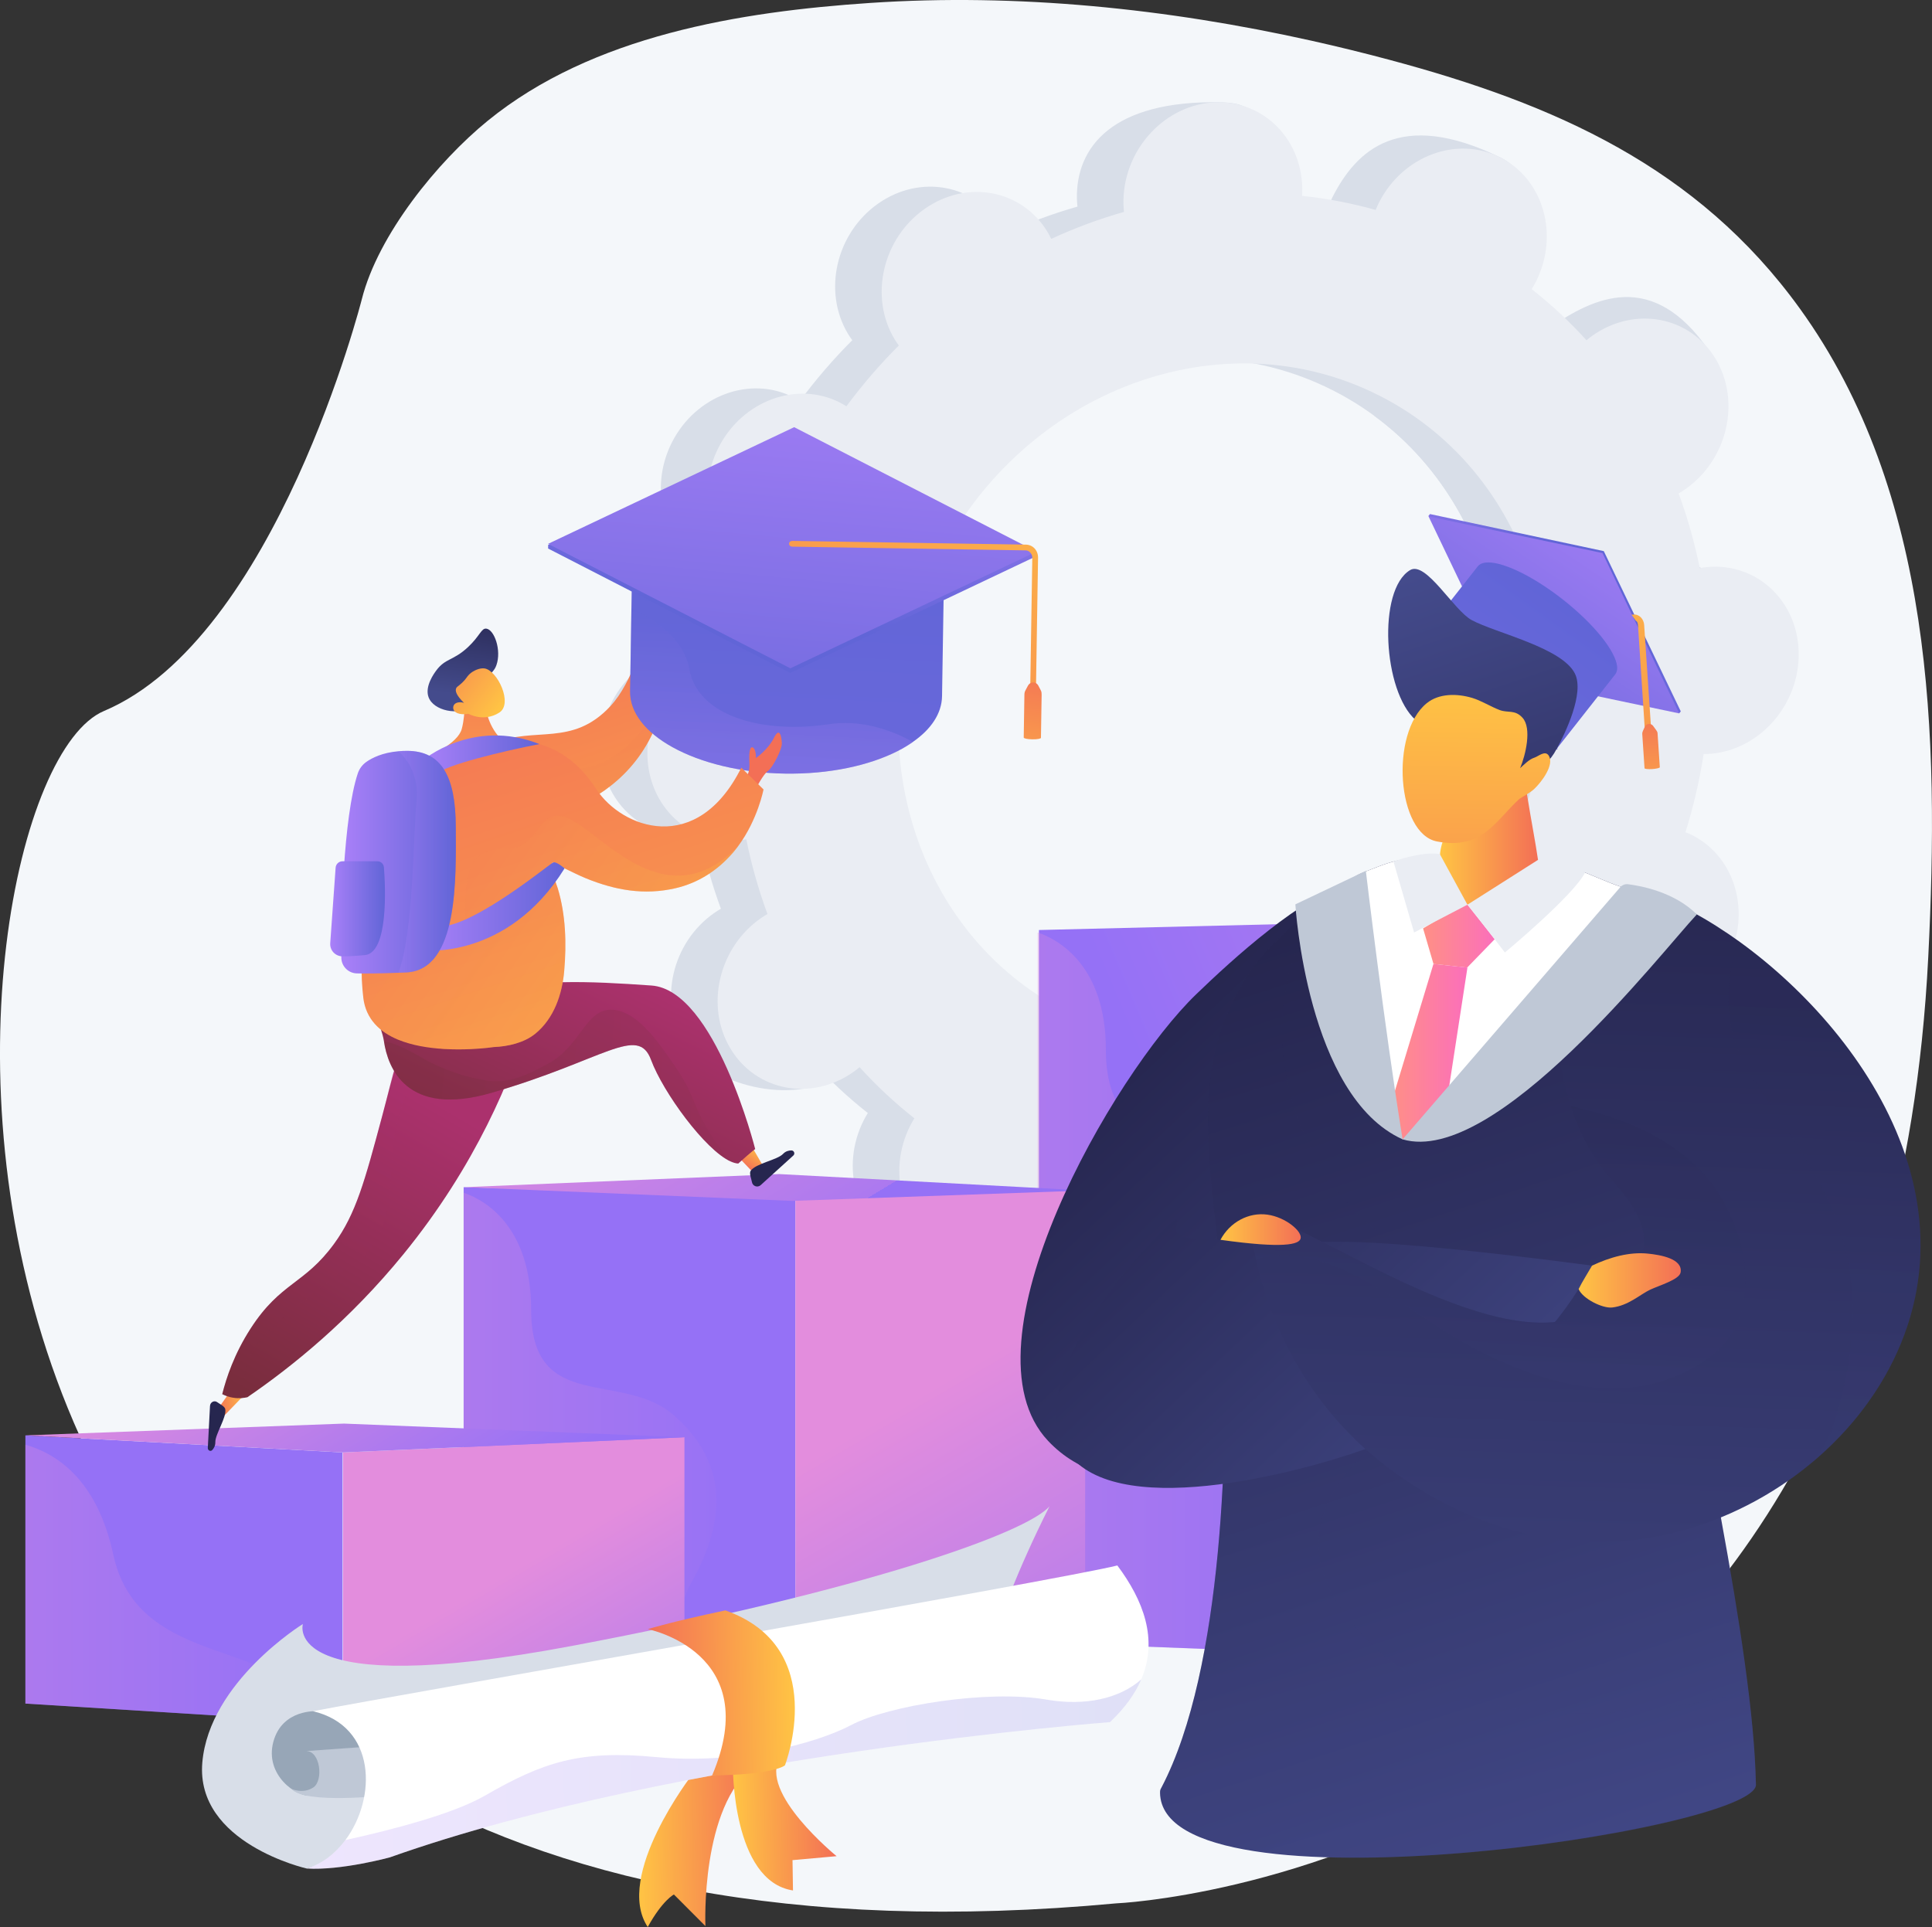 <?xml version="1.0" encoding="UTF-8"?><svg xmlns="http://www.w3.org/2000/svg" xmlns:xlink="http://www.w3.org/1999/xlink" viewBox="0 0 816.57 814.61"><rect x="0" y="0" width="816.57" height="814.61" fill="#333333" stroke="none"/><defs><style>.cls-1{fill:url(#linear-gradient);}.cls-2{fill:#eaedf3;}.cls-3{fill:#f4f7fa;}.cls-4{fill:#fff;}.cls-5{fill:#97a6b7;}.cls-6{fill:#bfc8d6;}.cls-7{fill:#d8dee8;}.cls-8{fill:url(#linear-gradient-7);}.cls-8,.cls-9,.cls-10,.cls-11,.cls-12,.cls-13,.cls-14,.cls-15,.cls-16,.cls-17,.cls-18,.cls-19,.cls-20{mix-blend-mode:multiply;}.cls-8,.cls-9,.cls-14,.cls-15,.cls-16,.cls-17,.cls-18,.cls-19{opacity:.3;}.cls-9{fill:url(#linear-gradient-3);}.cls-10{fill:url(#linear-gradient-27);}.cls-10,.cls-11,.cls-12,.cls-13,.cls-20{opacity:.2;}.cls-11{fill:url(#linear-gradient-26);}.cls-12{fill:url(#linear-gradient-23);}.cls-13{fill:url(#linear-gradient-14);}.cls-14{fill:url(#linear-gradient-11);}.cls-15{fill:url(#linear-gradient-57);}.cls-16{fill:url(#linear-gradient-62);}.cls-17{fill:url(#linear-gradient-50);}.cls-18{fill:url(#linear-gradient-42);}.cls-19{fill:url(#linear-gradient-45);}.cls-21{fill:url(#linear-gradient-8);}.cls-22{fill:url(#linear-gradient-9);}.cls-23{fill:url(#linear-gradient-4);}.cls-24{fill:url(#linear-gradient-2);}.cls-25{fill:url(#linear-gradient-6);}.cls-26{fill:url(#linear-gradient-5);}.cls-27{fill:url(#linear-gradient-59);}.cls-28{fill:url(#linear-gradient-58);}.cls-29{fill:url(#linear-gradient-55);}.cls-30{fill:url(#linear-gradient-56);}.cls-31{fill:url(#linear-gradient-53);}.cls-32{fill:url(#linear-gradient-54);}.cls-33{fill:url(#linear-gradient-51);}.cls-34{fill:url(#linear-gradient-52);}.cls-35{fill:url(#linear-gradient-60);}.cls-36{fill:url(#linear-gradient-61);}.cls-37{fill:url(#linear-gradient-41);}.cls-38{fill:url(#linear-gradient-40);}.cls-39{fill:url(#linear-gradient-43);}.cls-40{fill:url(#linear-gradient-46);}.cls-41{fill:url(#linear-gradient-44);}.cls-42{fill:url(#linear-gradient-49);}.cls-43{fill:url(#linear-gradient-47);}.cls-44{fill:url(#linear-gradient-48);}.cls-45{fill:url(#linear-gradient-18);}.cls-46{fill:url(#linear-gradient-22);}.cls-47{fill:url(#linear-gradient-20);}.cls-48{fill:url(#linear-gradient-21);}.cls-49{fill:url(#linear-gradient-15);}.cls-50{fill:url(#linear-gradient-19);}.cls-51{fill:url(#linear-gradient-16);}.cls-52{fill:url(#linear-gradient-17);}.cls-53{fill:url(#linear-gradient-13);}.cls-54{fill:url(#linear-gradient-12);}.cls-55{fill:url(#linear-gradient-10);}.cls-56{fill:url(#linear-gradient-24);}.cls-57{fill:url(#linear-gradient-38);}.cls-58{fill:url(#linear-gradient-35);}.cls-59{fill:url(#linear-gradient-37);}.cls-60{fill:url(#linear-gradient-34);}.cls-61{fill:url(#linear-gradient-39);}.cls-62{fill:url(#linear-gradient-36);}.cls-63{fill:url(#linear-gradient-25);}.cls-64{fill:url(#linear-gradient-28);}.cls-65{fill:url(#linear-gradient-29);}.cls-66{fill:url(#linear-gradient-33);}.cls-67{fill:url(#linear-gradient-30);}.cls-68{fill:url(#linear-gradient-32);}.cls-69{fill:url(#linear-gradient-31);}.cls-70{isolation:isolate;}</style><linearGradient id="linear-gradient" x1="944.56" y1="357.84" x2="520.62" y2="538.17" gradientTransform="translate(0 -6.66) rotate(1.25) skewX(1.25)" gradientUnits="userSpaceOnUse"><stop offset="0" stop-color="#e38ddd"/><stop offset="1" stop-color="#9571f6"/></linearGradient><linearGradient id="linear-gradient-2" x1="616.53" y1="506.82" x2="767.81" y2="755.87" xlink:href="#linear-gradient"/><linearGradient id="linear-gradient-3" x1="438.53" y1="546.91" x2="576.29" y2="546.91" gradientTransform="matrix(1, 0, 0, 1, 0, 0)" xlink:href="#linear-gradient"/><linearGradient id="linear-gradient-4" x1="771.53" y1="393.29" x2="404.36" y2="549.47" gradientTransform="matrix(1, 0, 0, 1, 0, 0)" xlink:href="#linear-gradient"/><linearGradient id="linear-gradient-5" x1="386.55" y1="589.06" x2="498.69" y2="773.66" xlink:href="#linear-gradient"/><linearGradient id="linear-gradient-6" x1="274.16" y1="413.71" x2="339.51" y2="522.72" gradientTransform="matrix(1, 0, 0, 1, 0, 0)" gradientUnits="userSpaceOnUse"><stop offset="0" stop-color="#e38ddd"/><stop offset="1" stop-color="#ac79ef"/><stop offset="1" stop-color="#9571f6"/></linearGradient><linearGradient id="linear-gradient-7" x1="195.96" y1="609.12" x2="324.41" y2="609.12" gradientTransform="matrix(1, 0, 0, 1, 0, 0)" xlink:href="#linear-gradient"/><linearGradient id="linear-gradient-8" x1="645.77" y1="426.05" x2="329.61" y2="560.54" gradientTransform="matrix(1, 0, 0, 1, 0, 0)" xlink:href="#linear-gradient"/><linearGradient id="linear-gradient-9" x1="215.05" y1="666.53" x2="293.43" y2="795.56" xlink:href="#linear-gradient"/><linearGradient id="linear-gradient-10" x1="108.42" y1="537.68" x2="177.46" y2="652.84" gradientTransform="matrix(1, 0, 0, 1, 0, 0)" xlink:href="#linear-gradient"/><linearGradient id="linear-gradient-11" x1="10.73" y1="669.35" x2="135.65" y2="669.35" gradientTransform="matrix(1, 0, 0, 1, 0, 0)" xlink:href="#linear-gradient"/><linearGradient id="linear-gradient-12" x1="180.56" y1="593.88" x2="230.19" y2="593.88" gradientTransform="translate(79.9 190) rotate(-.91)" gradientUnits="userSpaceOnUse"><stop offset="0" stop-color="#ffc444"/><stop offset="1" stop-color="#f36f56"/></linearGradient><linearGradient id="linear-gradient-13" x1="221.02" y1="584.94" x2="264.25" y2="584.94" xlink:href="#linear-gradient-12"/><linearGradient id="linear-gradient-14" x1="40.25" y1="563.49" x2="394.17" y2="563.49" gradientTransform="translate(79.9 190) rotate(-.91)" gradientUnits="userSpaceOnUse"><stop offset="0" stop-color="#aa80f9"/><stop offset="1" stop-color="#6165d7"/></linearGradient><linearGradient id="linear-gradient-15" x1="4862.49" y1="529.08" x2="4924.09" y2="529.08" gradientTransform="translate(5189.49 109.3) rotate(179.09) scale(1 -1)" xlink:href="#linear-gradient-12"/><linearGradient id="linear-gradient-16" x1="-3307.22" y1="-8425.15" x2="-3316.15" y2="-8358.56" gradientTransform="translate(3229.25 -8374.81) rotate(-141.83)" xlink:href="#linear-gradient-14"/><linearGradient id="linear-gradient-17" x1="-3308.4" y1="-2217.09" x2="-3320.08" y2="-2068.63" gradientTransform="translate(-3277.89 -96.47) rotate(-141.83) scale(1 -1)" xlink:href="#linear-gradient-14"/><linearGradient id="linear-gradient-18" x1="-3907.51" y1="-1678.7" x2="-3890.29" y2="-2157.2" gradientTransform="translate(-3301.29 -115.39) rotate(-141.83) scale(.86 -1)" xlink:href="#linear-gradient-14"/><linearGradient id="linear-gradient-19" x1="-729.27" y1="-296.2" x2="-832.29" y2="-117.02" gradientTransform="translate(-65.52 545.52) rotate(177.69) scale(1 -1)" xlink:href="#linear-gradient-12"/><linearGradient id="linear-gradient-20" x1="1119.83" y1="-107.07" x2="1126.09" y2="-165.63" gradientTransform="translate(-414.07 537.44) rotate(-3.79)" xlink:href="#linear-gradient-12"/><linearGradient id="linear-gradient-21" x1="956.32" y1="651.67" x2="740.96" y2="451.98" gradientTransform="translate(-239.22 -50.52) rotate(3.85)" gradientUnits="userSpaceOnUse"><stop offset="0" stop-color="#444b8c"/><stop offset="1" stop-color="#26264f"/></linearGradient><linearGradient id="linear-gradient-22" x1="680.93" y1="841.05" x2="535.95" y2="398.57" gradientTransform="matrix(1, 0, 0, 1, 0, 0)" xlink:href="#linear-gradient-21"/><linearGradient id="linear-gradient-23" x1="787.66" y1="842.69" x2="644.47" y2="405.64" gradientTransform="translate(-106.53 -26.52) rotate(2.34)" xlink:href="#linear-gradient-21"/><linearGradient id="linear-gradient-24" x1="933.93" y1="655.8" x2="734.76" y2="471.11" xlink:href="#linear-gradient-21"/><linearGradient id="linear-gradient-25" x1="659.22" y1="854.05" x2="675.57" y2="348.38" gradientTransform="matrix(1, 0, 0, 1, 0, 0)" xlink:href="#linear-gradient-21"/><linearGradient id="linear-gradient-26" x1="757.12" y1="665.37" x2="764.08" y2="450.1" gradientTransform="translate(-106.53 -26.52) rotate(2.34)" xlink:href="#linear-gradient-21"/><linearGradient id="linear-gradient-27" x1="887.62" y1="766.56" x2="900.44" y2="370.11" gradientTransform="translate(-106.53 -26.52) rotate(2.34)" xlink:href="#linear-gradient-21"/><linearGradient id="linear-gradient-28" x1="667.21" y1="541.27" x2="710.39" y2="541.27" gradientTransform="matrix(1, 0, 0, 1, 0, 0)" xlink:href="#linear-gradient-12"/><linearGradient id="linear-gradient-29" x1="515.84" y1="519.78" x2="549.77" y2="519.78" gradientTransform="matrix(1, 0, 0, 1, 0, 0)" xlink:href="#linear-gradient-12"/><linearGradient id="linear-gradient-30" x1="608.53" y1="346.19" x2="650.15" y2="346.19" gradientTransform="matrix(1, 0, 0, 1, 0, 0)" xlink:href="#linear-gradient-12"/><linearGradient id="linear-gradient-31" x1="611" y1="238.01" x2="675.69" y2="427.2" gradientTransform="matrix(1, 0, 0, 1, 0, 0)" xlink:href="#linear-gradient-21"/><linearGradient id="linear-gradient-32" x1="624.49" y1="288.64" x2="622.1" y2="459.95" gradientTransform="matrix(1, 0, 0, 1, 0, 0)" xlink:href="#linear-gradient-12"/><linearGradient id="linear-gradient-33" x1="601.47" y1="395.32" x2="631.74" y2="395.32" gradientTransform="matrix(1, 0, 0, 1, 0, 0)" gradientUnits="userSpaceOnUse"><stop offset="0" stop-color="#ff9085"/><stop offset="1" stop-color="#fb6fbb"/></linearGradient><linearGradient id="linear-gradient-34" x1="587.19" y1="444.56" x2="620.22" y2="444.56" xlink:href="#linear-gradient-33"/><linearGradient id="linear-gradient-35" x1="-440.38" y1="350.98" x2="-426.55" y2="350.98" gradientTransform="translate(473.65 180.35) rotate(-8.71)" gradientUnits="userSpaceOnUse"><stop offset="0" stop-color="#f36f56"/><stop offset="1" stop-color="#ffc444"/></linearGradient><linearGradient id="linear-gradient-36" x1="265.19" y1="891.52" x2="163.54" y2="997.09" gradientTransform="translate(-287.23 -335.59) rotate(-13.93)" gradientUnits="userSpaceOnUse"><stop offset="0" stop-color="#ab316d"/><stop offset="1" stop-color="#792d3d"/></linearGradient><linearGradient id="linear-gradient-37" x1="256.51" y1="888.37" x2="157.36" y2="991.33" xlink:href="#linear-gradient-36"/><linearGradient id="linear-gradient-38" x1="5502.91" y1="-7004.69" x2="5476.81" y2="-6913.1" gradientTransform="translate(-5721.34 -6004.24) rotate(100.22)" xlink:href="#linear-gradient-21"/><linearGradient id="linear-gradient-39" x1="-4407.94" y1="-2277.01" x2="-4397.42" y2="-2277.01" gradientTransform="translate(4635.81 -1944.11) rotate(-56.74)" xlink:href="#linear-gradient-35"/><linearGradient id="linear-gradient-40" x1="-3897.95" y1="-1114.33" x2="-3925.42" y2="-1017.95" gradientTransform="translate(4106.34 -977.51) rotate(-35.48)" xlink:href="#linear-gradient-21"/><linearGradient id="linear-gradient-41" x1="-2154.52" y1="-184.82" x2="-2245.06" y2="-110.45" gradientTransform="translate(2300.75 -313.5) rotate(-24.47)" xlink:href="#linear-gradient-36"/><linearGradient id="linear-gradient-42" x1="-2011.6" y1="-54.71" x2="-2243.82" y2="-179.83" gradientTransform="translate(2300.75 -313.5) rotate(-24.47)" xlink:href="#linear-gradient-36"/><linearGradient id="linear-gradient-43" x1="-1756.34" y1="-4531.03" x2="-1752.92" y2="-4520.09" gradientTransform="translate(4229.7 3100.54) rotate(-33.13)" xlink:href="#linear-gradient-35"/><linearGradient id="linear-gradient-44" x1="-958.25" y1="81.36" x2="-929.76" y2="325.99" gradientTransform="translate(1135.55 -24.58) rotate(-11.77)" xlink:href="#linear-gradient-35"/><linearGradient id="linear-gradient-45" x1="-948.78" y1="121.39" x2="-932.61" y2="260.26" gradientTransform="translate(1135.55 -24.58) rotate(-11.77)" xlink:href="#linear-gradient-35"/><linearGradient id="linear-gradient-46" x1="-1861.55" y1="446.67" x2="-1864.85" y2="407.04" gradientTransform="translate(-1643.85 -240.75) rotate(-177.28) scale(1 -1)" xlink:href="#linear-gradient-21"/><linearGradient id="linear-gradient-47" x1="745.07" y1="275.23" x2="754.26" y2="413.05" gradientTransform="translate(-509.76 -87.04) rotate(5.8)" xlink:href="#linear-gradient-35"/><linearGradient id="linear-gradient-48" x1="3669.75" y1="1004.55" x2="3700.89" y2="1037.38" gradientTransform="translate(-3608.31 -133.65) rotate(-9.17)" xlink:href="#linear-gradient-35"/><linearGradient id="linear-gradient-49" x1="422.35" y1="1162.94" x2="455.19" y2="250.5" gradientTransform="translate(-116.65 -31.84) rotate(.91)" xlink:href="#linear-gradient-14"/><linearGradient id="linear-gradient-50" x1="446.51" y1="351.49" x2="448.9" y2="284.99" gradientTransform="translate(-116.65 -31.84) rotate(.91)" xlink:href="#linear-gradient-14"/><linearGradient id="linear-gradient-51" x1="465.38" y1="184.36" x2="451.67" y2="286.63" gradientTransform="translate(-116.65 -31.84) rotate(.91)" xlink:href="#linear-gradient-14"/><linearGradient id="linear-gradient-52" x1="463.55" y1="155.36" x2="445.64" y2="382.89" gradientTransform="translate(-116.65 -31.84) rotate(.91)" xlink:href="#linear-gradient-14"/><linearGradient id="linear-gradient-53" x1="566.34" y1="186.7" x2="446.11" y2="395.83" gradientTransform="translate(-116.65 -31.84) rotate(.91)" xlink:href="#linear-gradient-12"/><linearGradient id="linear-gradient-54" x1="553.07" y1="374.86" x2="560.96" y2="301.18" gradientTransform="translate(-116.65 -31.84) rotate(.91)" xlink:href="#linear-gradient-12"/><linearGradient id="linear-gradient-55" x1="-1581.72" y1="335.93" x2="-1576.01" y2="354.15" gradientTransform="translate(-1219.26 -172.51) rotate(-173.87) scale(1 -1)" xlink:href="#linear-gradient-35"/><linearGradient id="linear-gradient-56" x1="-974.82" y1="90.54" x2="-933.65" y2="444.09" gradientTransform="translate(1135.55 -24.58) rotate(-11.77)" xlink:href="#linear-gradient-35"/><linearGradient id="linear-gradient-57" x1="-1023.46" y1="166.88" x2="-924.47" y2="273.69" gradientTransform="translate(1135.55 -24.58) rotate(-11.77)" xlink:href="#linear-gradient-35"/><linearGradient id="linear-gradient-58" x1="178.6" y1="319.36" x2="228" y2="319.36" gradientTransform="matrix(1, 0, 0, 1, 0, 0)" xlink:href="#linear-gradient-14"/><linearGradient id="linear-gradient-59" x1="178.58" y1="383.23" x2="238.63" y2="383.23" gradientTransform="matrix(1, 0, 0, 1, 0, 0)" xlink:href="#linear-gradient-14"/><linearGradient id="linear-gradient-60" x1="144.21" y1="364.47" x2="192.67" y2="364.47" gradientTransform="matrix(1, 0, 0, 1, 0, 0)" xlink:href="#linear-gradient-14"/><linearGradient id="linear-gradient-61" x1="139.55" y1="384.18" x2="162.69" y2="384.18" gradientTransform="matrix(1, 0, 0, 1, 0, 0)" xlink:href="#linear-gradient-14"/><linearGradient id="linear-gradient-62" x1="168.31" y1="364.32" x2="192.67" y2="364.32" gradientTransform="matrix(1, 0, 0, 1, 0, 0)" xlink:href="#linear-gradient-14"/></defs><g class="cls-70"><g id="Layer_2"><g id="Metaphor_illustration"><g><path class="cls-3" d="M554.45,17.24C493.38,3.61,429.88-2.92,367.8,1.24c-55.03,3.69-117.4,13.76-161.68,49.83-21.1,17.19-46.27,48.08-53.17,75.33,0,0-36.33,143.43-109,174.16-72.66,30.73-123.12,555.27,427.91,504.05,0,0,323.65-13.42,343.13-400.06,4.71-93.4,2.08-196.08-54.32-274.17-43.22-59.85-103.77-86.46-173.34-105.07-10.87-2.91-21.84-5.61-32.89-8.07Z"/><g><path class="cls-7" d="M659.17,422.57c18.29,9.29,41.27,.76,51.33-19.05,10.06-19.81,3.38-43.39-14.91-52.68-.95-.48-1.91-.89-2.89-1.27,3.4-10.96,5.96-22.01,7.68-33.06,1.05,0,2.1-.02,3.17-.12,20.87-1.86,37.43-21.04,37-42.83-.44-21.8-17.71-37.96-38.58-36.1-1.09,.1-2.16,.27-3.23,.46-2.18-10.8-5.17-21.35-8.93-31.57,.96-.56,1.91-1.14,2.85-1.8,17.86-12.51,23.56-37.2,12.75-55.15-10.81-17.95-34.05-22.35-51.91-9.84-.91,.64-1.78,1.33-2.63,2.04-7.05-7.8-14.79-15.02-23.16-21.61,.59-.96,1.16-1.94,1.69-2.97,10.06-19.81,23.2-41.44,4.76-50.44-42.65-20.82-60.95-3-71,16.81-.52,1.03-.97,2.07-1.4,3.11-10.26-2.87-20.66-4.85-31.11-5.94,.06-1.1,.12-2.2,.09-3.32-.44-21.8,6.03-33.59-14.92-34-45.68-.89-61.09,18.94-60.66,40.74,.02,1.14,.12,2.25,.23,3.36-10.47,2.98-20.75,6.8-30.76,11.41-.48-.97-.97-1.94-1.53-2.88-10.81-17.95-34.05-22.35-51.91-9.84-17.86,12.51-23.56,37.2-12.75,55.15,.55,.92,1.16,1.78,1.78,2.63-7.91,7.91-15.31,16.49-22.16,25.71-.88-.56-1.78-1.1-2.73-1.58-18.29-9.29-41.27-.76-51.33,19.05-10.06,19.81-3.38,43.39,14.91,52.68,.95,.48,1.92,.89,2.89,1.27-3.4,10.96-5.96,22-7.68,33.06-1.05,0-2.1,.02-3.17,.11-20.87,1.86-37.43,21.04-37,42.84,.44,21.8,17.71,37.96,38.58,36.1,1.09-.1,2.16-.27,3.23-.46,2.18,10.8,5.17,21.35,8.93,31.57-.96,.56-1.91,1.14-2.85,1.8-17.85,12.51-23.56,37.2-12.75,55.15,10.81,17.95,46.61,26.28,64.47,13.77,.92-.64-10.78-5.26-9.93-5.97,7.05,7.8,14.79,15.02,23.16,21.61-.59,.96-1.16,1.94-1.69,2.97-10.06,19.81-3.38,43.39,14.91,52.68,18.29,9.29,41.27,.76,51.33-19.05,.52-1.03,.97-2.07,1.4-3.11,10.26,2.86,20.66,4.85,31.11,5.94-.07,1.1-.12,2.2-.09,3.32,.44,21.8,17.71,37.96,38.58,36.1,20.87-1.86,37.43-21.04,37-42.84-.02-1.14-.12-2.25-.23-3.36,10.47-2.98,20.75-6.8,30.76-11.41,.48,.97,.97,1.94,1.53,2.88,10.81,17.95,34.05,22.36,51.91,9.85,17.86-12.51,23.56-37.2,12.75-55.15-.55-.92-1.16-1.78-1.78-2.63,7.91-7.91,15.31-16.49,22.15-25.71,.88,.56,1.78,1.1,2.73,1.58Zm-228.03,2.89c-66.41-33.72-90.66-119.35-54.14-191.27,36.51-71.91,119.95-102.88,186.37-69.16,66.41,33.72,90.66,119.35,54.14,191.27-36.51,71.91-119.95,102.88-186.37,69.16Z"/><path class="cls-7" d="M703.56,316.4c20.87-1.86,37.43-21.04,37-42.84-.44-21.8-17.71-37.96-38.58-36.1-1.09,.1-2.16,.27-3.23,.46-2.18-10.8-5.17-21.35-8.93-31.57,.96-.56,1.91-1.14,2.85-1.8,17.86-12.51,39.95-42.73,27.35-59.48-23.91-31.78-48.65-18.02-66.51-5.51-.91,.64-1.78,1.33-2.63,2.04-7.05-7.8-14.79-15.02-23.16-21.61,.59-.96,1.16-1.94,1.69-2.97,5.47-10.78,5.96-22.66,2.34-32.77-17.25,30.35-34.26,60.83-50.97,91.48,52.98,38.83,69.85,115.34,36.73,180.57-28.07,55.28-83.85,86.31-138.33,82.43-2.43,6.3-4.82,12.64-7.42,18.88-7.06,16.94-15.08,33.52-23.11,50.09,5.05,.95,10.12,1.7,15.21,2.23-.07,1.1-.12,2.2-.09,3.32,.44,21.8,13.67,40.32,51.49,38.31,20.92-1.11,24.52-23.25,24.08-45.05-.02-1.14-.12-2.25-.23-3.36,10.47-2.98,20.75-6.8,30.76-11.41,.48,.97,.97,1.94,1.53,2.88,10.81,17.95,48.33,25.57,66.18,13.06,17.86-12.51,9.29-40.42-1.52-58.36-.55-.92-1.16-1.78-1.78-2.63,7.91-7.91,15.31-16.49,22.15-25.71,.88,.56,1.78,1.1,2.73,1.58,18.29,9.29,41.27,.76,51.33-19.05,10.06-19.81,3.38-43.39-14.91-52.68-.95-.48-1.91-.89-2.89-1.27,3.4-10.96,5.96-22.01,7.68-33.05,1.05,0,2.1-.02,3.17-.12Z"/><path class="cls-2" d="M678.85,424.81c18.29,9.29,41.27,.76,51.33-19.05,10.06-19.81,3.38-43.39-14.91-52.68-.95-.48-1.91-.89-2.89-1.27,3.4-10.96,5.96-22.01,7.68-33.06,1.05,0,2.1-.02,3.17-.12,20.87-1.86,37.43-21.04,37-42.83-.44-21.8-17.71-37.96-38.58-36.1-1.09,.1-2.16,.27-3.23,.46-2.18-10.8-5.17-21.35-8.94-31.57,.96-.56,1.92-1.14,2.85-1.8,17.85-12.51,23.56-37.2,12.75-55.15-10.81-17.95-34.05-22.35-51.91-9.84-.92,.64-1.78,1.33-2.63,2.04-7.05-7.8-14.79-15.02-23.16-21.61,.59-.96,1.16-1.94,1.69-2.97,10.06-19.81,3.38-43.39-14.91-52.68-18.29-9.29-41.27-.76-51.33,19.05-.52,1.03-.97,2.07-1.4,3.11-10.26-2.87-20.66-4.85-31.11-5.94,.07-1.1,.12-2.2,.09-3.32-.44-21.8-17.71-37.96-38.58-36.1-20.87,1.86-37.43,21.04-37,42.83,.02,1.14,.12,2.25,.23,3.36-10.47,2.98-20.75,6.8-30.76,11.41-.48-.97-.97-1.94-1.53-2.88-10.81-17.95-34.05-22.35-51.91-9.84-17.86,12.51-23.56,37.2-12.75,55.15,.55,.92,1.16,1.78,1.78,2.63-7.91,7.91-15.31,16.49-22.16,25.71-.89-.55-1.78-1.1-2.73-1.58-18.29-9.29-41.27-.76-51.33,19.05-10.06,19.81-3.38,43.39,14.91,52.68,.95,.48,1.91,.89,2.89,1.27-3.4,10.96-5.96,22.01-7.68,33.06-1.05,0-2.1,.02-3.17,.11-20.87,1.86-37.43,21.04-37,42.84,.44,21.8,17.71,37.96,38.58,36.1,1.09-.1,2.16-.27,3.23-.46,2.18,10.8,5.17,21.35,8.94,31.57-.96,.56-1.92,1.14-2.85,1.8-17.85,12.51-23.56,37.2-12.75,55.14,10.81,17.95,34.05,22.35,51.91,9.84,.92-.64,1.78-1.33,2.63-2.04,7.05,7.8,14.79,15.02,23.16,21.61-.59,.96-1.16,1.94-1.69,2.97-10.06,19.81-3.38,43.39,14.91,52.68,18.29,9.29,41.27,.76,51.33-19.05,.52-1.03,.97-2.07,1.4-3.11,10.26,2.86,20.66,4.85,31.11,5.94-.07,1.1-.12,2.2-.09,3.32,.44,21.8,17.71,37.96,38.58,36.1,20.87-1.86,37.43-21.04,37-42.83-.02-1.14-.12-2.25-.23-3.36,10.47-2.98,20.75-6.8,30.76-11.41,.48,.97,.97,1.94,1.53,2.88,10.81,17.95,34.05,22.35,51.91,9.85,17.86-12.51,23.56-37.2,12.75-55.15-.55-.92-1.16-1.78-1.78-2.63,7.91-7.91,15.31-16.49,22.16-25.71,.89,.56,1.78,1.1,2.73,1.58Zm-228.03,2.89c-66.42-33.72-90.66-119.35-54.14-191.27,36.51-71.91,119.95-102.88,186.37-69.16,66.42,33.72,90.66,119.35,54.14,191.27-36.51,71.91-119.95,102.88-186.37,69.16Z"/></g><g><g><polygon class="cls-1" points="584.12 699.95 439.11 694.34 439.11 393.15 584.12 389.62 584.12 699.95"/><polygon class="cls-24" points="689.35 693.24 584.12 699.95 584.12 389.62 689.35 394.79 689.35 693.24"/></g><path class="cls-9" d="M576.29,699.66l-137.76-5.32V394.17c8.82,2.94,28.87,14.04,28.87,49.57,0,12.74,3.04,25.97,14.79,32.63,13,7.36,29.42,7.6,43.27,12.62,30.87,11.19,38.15,48.78,24.28,75.68-5.85,11.34-14.78,20.49-19.6,32.6-4.16,10.43-5.55,21.58-3.26,32.63,4.25,20.48,18.57,37.5,32.52,52.32,5.57,5.92,11.16,11.67,16.89,17.44Z"/></g><g><g><polygon class="cls-23" points="336.21 505.72 336.21 714.73 324.42 714.02 195.96 706.17 195.96 501.86 336.21 505.72"/><polygon class="cls-26" points="458.65 704.74 336.19 714.73 336.19 505.72 458.65 503.27 458.65 704.74"/><polygon class="cls-25" points="196.19 501.86 329.35 496.32 458.65 503.27 334.73 507.66 196.19 501.86"/></g><path class="cls-8" d="M324.41,714.02l-128.45-7.85v-201.95c8.82,2.94,28.54,14.04,28.54,49.57,0,43.93,38.44,25.43,60.17,44.39,21.73,18.96,23.55,42.48,7.37,71.18-13.75,24.39,17.54,29.71,32.37,44.67Z"/></g><g><g><polygon class="cls-21" points="144.8 614 144.8 728.56 135.56 727.97 10.73 720.17 10.73 606.77 144.8 614"/><polygon class="cls-22" points="289.28 718.73 144.98 728.55 144.98 614 289.28 607.57 289.28 718.73"/><polygon class="cls-55" points="10.88 606.77 145.39 601.8 289.28 607.57 144.98 614 10.88 606.77"/></g><path class="cls-14" d="M135.65,727.97l-124.92-7.81v-109.44c13.52,3.87,30.36,15.06,37.15,46.47,10.88,50.41,75.03,34.04,87.77,70.77Z"/></g><g><g><path class="cls-54" d="M292.54,750.21s-33.15,42.79-18.77,64.4c6.27-11.36,11.06-13.74,11.06-13.74l13.32,13.35s-2.18-50.65,20.77-67.74c-10.02,2.6-26.38,3.73-26.38,3.73Z"/><path class="cls-53" d="M309.76,746.47s-.42,48.75,25.4,52.69l-.2-12.82,18.63-1.67s-33.4-27.18-23.78-41.76c-11.23,4.3-20.05,3.55-20.05,3.55Z"/></g><g><g><path class="cls-7" d="M129.64,789.89s-47.04-10.63-44.13-44.79c2.91-34.16,42.5-58.57,42.5-58.57,0,0-9.82,32.55,113.87,9.23,123.7-23.32,192.24-47.84,201.71-59.02-14.7,29.18-21.28,49.27-21.28,49.27,0,0-281.68,101.64-292.67,103.88Z"/><path class="cls-5" d="M133.99,723.39s-14.73-1.06-18.47,12.96c-3.74,14.02,9.85,23.45,15.69,22.67,5.85-.78,31.87-.47,31.87-.47,0,0-12.29-33.44-29.1-35.16Z"/><path class="cls-6" d="M123.2,756.25s4.89,2.25,9.24-.64c4.35-2.88,2.98-15.59-3.15-15.36l28.72-2.07,5.09,20.79s-34.31,3.85-39.9-2.72Z"/><path class="cls-4" d="M482.35,709.94c-2.55,5.99-6.83,12.03-13.2,18.06,0,0-182.43,13.91-304.44,57.19,0,0-20.59,5.62-35.08,4.69,6.52-1.93,12.11-6.33,16.35-12.02,13.27-17.78,13.18-48.11-13.69-54.47,35.05-6.76,316.61-55.72,339.96-61.61,10.94,14.61,17.37,31.17,10.1,48.16Z"/><path class="cls-13" d="M482.35,709.94c-2.55,5.99-6.83,12.03-13.2,18.06,0,0-182.43,13.91-304.44,57.19,0,0-20.59,5.62-35.08,4.69,6.52-1.93,12.11-6.33,16.35-12.02,20.56-4.53,45.71-11.15,58.87-18.73,24.61-14.17,40.16-19.48,72.85-16.32s66.59-5.41,82.09-13.59c15.5-8.18,57.7-15.06,82.6-10.73,16.14,2.8,30.82-.41,39.95-8.55Z"/></g><path class="cls-49" d="M273.82,688.7s49.4,9.71,27.15,61.85c26.55-.32,30.79-4.28,30.79-4.28,0,0,19.38-49.8-25.2-65.5-23.32,4.93-32.75,7.93-32.75,7.93Z"/></g></g><g><g><polygon class="cls-51" points="606.05 220.06 637.2 285.23 707.87 300.11 709.73 301.56 710.25 300.9 710.39 300.72 677.85 232.98 604.38 217.31 604.2 217.54 603.68 218.2 606.05 220.06"/><polygon class="cls-52" points="677.31 233.8 709.71 301.58 636.2 286.1 603.8 218.33 677.31 233.8"/><path class="cls-45" d="M624.59,239.41l-24.59,31.29,.08,.06c-1.18,1.78,11.27,12.69,27.29,25.29,14.72,11.57,27.35,20.54,30.42,20.71,.28,.02,.48-.04,.6-.17l-.29-.23,24.59-31.29c.19-.24,.35-.51,.46-.81,.32-.72,.42-1.59,.32-2.59-.66-6.42-9.71-17.85-22.92-28.23s-26.44-16.48-32.84-15.6c-1.38,.2-2.44,.7-3.12,1.56Z"/><g><path class="cls-50" d="M689.56,259.84l1.85,2.61c.64,.26,.83,.97,.9,1.87l2.8,42.89v.03l.71,10.12c.02,.59,.78,1.03,1.37,.98,.59-.02,1.27-.55,1.25-1.17l-.72-10.99-2.81-42.01c-.16-2.4-1.99-4.54-4.39-4.38l-.96,.07Z"/><path class="cls-47" d="M699.88,308.49l-1.15-1.58c-.4-.6-1.14-.93-1.86-.88-.72,.06-1.37,.51-1.66,1.16l-.82,1.78c-.19,.43-.31,.9-.28,1.37l.96,14.42c.02,.31,1.61,.46,3.27,.35,1.65-.11,3.21-.46,3.19-.77l-.96-14.46c-.03-.5-.41-.97-.68-1.39Z"/></g></g><path class="cls-48" d="M572.64,372c-22.75,6.88-51.84,33.64-67.06,48.31-35.1,33.84-100.99,148.02-62.6,188.8,26.12,27.74,72.02,16.08,92.25-11.89,14.88-20.57,5.87-39.29,2.74-76.33-3.37-39.85,10.91-109.51,34.67-148.89Z"/><path class="cls-46" d="M742.16,754.41c.39,19.43-251.05,56.72-251.86,3.5-.02-1.3,.21-1.49,.66-2.36,26.23-50.2,28.31-147.34,26.19-199.52-1.92-47.57-15.49-91.72,2.92-130.34,12.22-25.64,17.93-24.08,33.6-42.71,6.36-4.34,12.36-8.95,19.36-12.59h0c1-.81,3.07-1.55,4.87-2.25,6.17-2.37,10.32-4.32,18.76-5.46,23.1-3.15,45.1-1.99,69.52,4.84,4.03,1.13,12.2,5.16,19.15,7.46,2.86,.95,5.49,1.6,7.55,1.63-.89,4-1.54,8.47-1.93,13.36-4.5,54.41,19.69,160.43,36.38,251.49,7.96,43.47,14.21,83.55,14.82,112.95Z"/><path class="cls-12" d="M575.55,690.71c-6.75-7.62-17.48-19.74-18.12-36.66-1.64-43.51,65.66-60.45,63.01-95.85-2.06-27.52-43.25-24.42-66.7-73.26-4.02-8.39-18.75-40.26-8.07-76.36,4.27-14.42,11.27-25.08,16.51-31.78-2.89,2.04-5.7,4.14-8.7,6.18-15.68,18.62-21.18,17.07-33.4,42.7-18.41,38.62-4.85,82.77-2.92,130.35,2.12,52.19,.03,149.32-26.19,199.52-.46,.87-.76,1.44-.66,2.37,5.87,52.9,252.26,15.94,251.86-3.5-.24-11.64-1.37-24.96-3.13-39.48-8.73,2.41-115.15,30.35-163.48-24.22Z"/><path class="cls-56" d="M504.91,523.59c-13.76-.69-4.25-9.01-8.42-7.8-2.61,.76-66.43,63.51-46.32,96.62,19.18,31.57,98.87,10.16,126.94,.15,15.61-5.56,61.95-22.8,90.09-67.63,2.53-4.03,4.42-7.5,5.68-9.92-61.51-8.07-90.97-10-106.4-10.09-9.9-.05-19.88,.75-61.58-1.34Z"/><path class="cls-63" d="M809.29,549.1c-8.88,41.24-41.58,75.83-81.95,92.36-9.62,3.94-19.68,6.86-29.96,8.59-68.31,11.52-117.03-34.17-124.21-41.14-36.13-35.05-43.29-77.83-45.01-91.68,5.93-3.41,7.06-2,8.56-1.95,20.78,4.59,99.31,60.57,135.16,38.88,7.61-4.59,21.02-12.96,22.79-26.21,1.84-13.8-10.04-24.79-16.42-32.72-15.4-19.09-21.19-47.96-20.4-72.59,.72-22.39,6.89-41.28,16.25-46.1,2.88-1.48,6.69-1.97,11.23-1.55,4.71,.43,10.19,1.85,16.17,4.15,46.91,18.02,124.94,90.25,107.8,169.98Z"/><path class="cls-11" d="M718.74,494.75c-12.38-12.54-26.72-19.14-42.84-24.1-4.03-1.09-8.05-2.1-12.04-3.14,3.3,10.25,8.02,19.81,14.38,27.71,6.39,7.92,18.27,18.91,16.42,32.72-1.77,13.25-15.18,21.62-22.78,26.22-35.85,21.69-114.38-34.29-135.16-38.89-1.5-.05-2.63-1.47-8.56,1.95,.43,3.47,1.21,8.77,2.7,15.3,29.48-9.44,61.45,20.13,86.94,34.59,32.76,18.53,73.52,30.51,105.46,6.04,23.94-17.93,15.26-57.82-4.53-78.39Z"/><path class="cls-10" d="M734.4,397.51c-5.59,18.79-6.26,37.82,4.94,55.97,16.14,25.58,34.17,46.95,40.74,75.58,5.88,24.3,2.32,48.22-4.67,72-2.03,6.33-5.17,11.82-9.02,16.74,21.38-18.04,37.14-41.98,42.9-68.71,13.51-62.79-32.02-120.92-74.88-151.58Z"/><path class="cls-64" d="M667.21,544.94c1.7,4.07,10.12,8.25,14.21,7.78,6.85-.79,11.69-5.46,15.98-7.5,3.84-1.82,12.41-4.28,12.92-7.33,.97-5.77-8.39-7.4-13.88-7.95-7.7-.78-15.91,1.47-23.56,5.08-1.9,3.34-4.03,6.61-5.68,9.92Z"/><path class="cls-65" d="M515.84,524.11c26.88,3.78,33.1,1.92,33.84-.45,.95-3.02-6.29-9.14-14.03-10.19-7.85-1.07-15.81,3.13-19.81,10.64Z"/><path class="cls-4" d="M701.51,379.15s-3.93,4.11-10.56,10.82c-7.91,8.02-19.64,19.75-33.11,32.66-14.35,13.75-30.68,29.72-46.41,43.55-6.35,5.6-12.61,10.84-18.62,15.46-2.09-3.53-3.94-7.8-5.62-12.6-12.25-35-14.16-97.62-14.16-98.66h0c1-.81,3.07-1.55,4.87-2.25,6.17-2.37,10.32-4.32,18.76-5.46,23.1-3.15,45.09-1.99,69.51,4.84,4.04,1.13,12.2,5.16,19.15,7.46,4.71,.43,10.18,1.85,16.16,4.15,.01,.01,0,.02,0,.02Z"/><g><path class="cls-67" d="M642.97,309.42c-.33,16.2,4.99,39.55,7.08,54.08,1.64,11.4-16.78,21.62-29.26,19.06-3.43-.7-5.95-9.2-8.04-10.65-8.91-6.19-2.2-22.96,6.4-31.77,8.6-8.81,15.05-21.7,23.83-30.71Z"/><g><path class="cls-69" d="M598.3,304.35c-13.69-12.08-16.2-54.95-2.33-63.34,6.73-4.07,18.46,17.07,26.09,21.15,10.25,5.48,38.06,11.57,43.57,22.56,4.16,8.28-4.19,25.46-7.54,31.6-3.79,6.95-4.24,4.57-8.79,9.5-6.31,6.84-14.73,14.84-21.14,22.5-1.39-5.83-1.02-5.82-3.47-13.35-.94-2.9-8.5-15.13-12.17-19.86-2.33-3-12.53-9.27-14.21-10.75Z"/><path class="cls-68" d="M642.19,337.69c-10.53,9.74-15.67,21.59-34.77,18.04-17.1-3.18-19.96-45.87-4.41-58.46,5.19-4.2,12.76-4.16,19.21-2.24,3.81,1.13,7.78,3.67,11.59,5.12,3.51,1.34,6.47-.29,9.69,3.27,4.03,4.45,1.29,15.81-1.01,21.3,1.77-1.55,3.76-3.73,6.07-4.45,1.63-.51,4.47-3.22,6.01-.87,2.51,3.83-2.94,11.13-6.14,14.14-1.46,1.38-4.44,3.06-6.23,4.15Z"/></g></g><polygon class="cls-66" points="601.47 392.47 619.58 381.61 631.74 397.04 620.1 409.03 605.87 407.48 601.47 392.47"/><path class="cls-60" d="M620.22,409.03l-8.79,57.15c-6.35,5.6-12.61,10.84-18.62,15.46-2.09-3.53-3.95-7.8-5.63-12.6l18.68-61.56,14.24,1.54h.11Z"/><g><path class="cls-6" d="M547.49,382.3s4.77,81.06,45.33,99.34c-7.73-47.6-15.54-113.5-15.54-113.5l-29.79,14.16Z"/><path class="cls-6" d="M688.11,373.79c-1.25-.15-2.5,.33-3.33,1.29l-91.96,106.56c39.27,11.54,109.54-79.33,124.36-95.08-9.5-9.53-23.8-12.11-29.07-12.76Z"/></g><path class="cls-2" d="M608.53,361.01l11.69,21.44-22.55,11.75-8.71-30s11.11-4.3,19.57-3.19Z"/><path class="cls-2" d="M620.22,382.45l29.83-18.95s15.23,1.38,19.89,5.35c-4.83,9.66-33.89,33.8-33.89,33.8,0,0-8.54-11.21-15.83-20.2Z"/></g><g><g><path class="cls-58" d="M97.81,587.55l-5.61,7.9s-1.15,5,2.26,3.32l10.13-10.47-6.78-.74Z"/><path class="cls-62" d="M223.76,431.11c-7.5,24.32-22.43,61.29-53.25,99.1-22.82,27.99-47.09,47.53-65.95,60.45-1.3,.29-3.49,.62-6.13,.18-1.96-.33-3.48-.96-4.5-1.49,1.73-6.88,5.06-17,12.01-27.76,12.72-19.69,22.7-18.53,35.3-35.84,9.22-12.67,12.92-26.45,20.3-53.99,5.7-21.27,6.07-26.4,12.21-32.27,12.41-11.87,34.05-10.91,50.01-8.39Z"/><g class="cls-20"><path class="cls-59" d="M109.93,566.4c4.45-5.72,12.02-11.54,26.97-23,15.44-11.85,14.72-9.6,17.85-13.18,14.01-16,8.35-34.15,13.06-55.46,2.63-11.89,9.41-27.26,27.15-43.96-7.82,.94-15.42,3.43-21.2,8.71-7.1,6.48-7.09,13.18-12.21,32.27-7.38,27.54-11.08,41.32-20.3,53.99-12.6,17.31-22.58,16.15-35.3,35.84-6.95,10.76-10.28,20.88-12.01,27.76,1.02,.52,2.54,1.16,4.5,1.49,1.55,.26,2.95,.25,4.1,.14,.08-14.13,5.14-21.68,7.4-24.58Z"/></g><path class="cls-57" d="M88.76,594.36l-.93,17.71c-.06,1.09,1.18,1.68,1.89,.91,.71-.76,1.32-1.85,1.29-3.31-.08-3.39,4.88-10.51,4.19-14.02-.22-1.15-2.61-2.29-3.26-2.82-1.27-1.04-3.09-.16-3.18,1.54Z"/><path class="cls-61" d="M309.93,486.83l8.43,8.88s2.53-.02,3.86-3.33l-6.3-10.84-5.99,5.3Z"/><path class="cls-38" d="M321.5,501l13.81-12.52c.85-.77,.29-2.18-.86-2.16-1.13,.02-2.43,.35-3.48,1.47-2.44,2.6-11.69,4.05-13.73,7.21-.66,1.03,.43,3.76,.56,4.66,.26,1.77,2.38,2.54,3.71,1.34Z"/><g><path class="cls-37" d="M319.2,485.75s-.83,.41-7.17,6.12c-.97-.04-2.03-.35-3.18-.86-10.88-4.89-28.62-29.32-33.67-42.94-5.58-15.06-19.9,.14-67.52,13.93-36.02,10.44-43.76-10.81-45.38-21.78-.53-3.53-2.44-8.31-2.44-8.31,0,0,19.54-5.88,42.23-11.94,23.55-6.29,46.34-5.24,73.26-3.36,26.92,1.87,43.86,69.15,43.86,69.15Z"/><path class="cls-18" d="M275.19,448.07c-5.58-15.06-19.9,.14-67.52,13.93-36.02,10.44-43.76-10.81-45.38-21.78,3.29,.47,8.22,2.37,15.5,6.64,9.04,5.29,19.15,8.78,29.53,10.13,9.58,1.24,20.31-5.22,24.14-7.23,13.82-7.25,15.87-22.83,26.67-22.92,10.67-.08,19.88,13.22,27.28,24.11,7.79,11.46,7.12,15.04,13.03,25.39,3.14,5.51,6.69,10.37,10.41,14.67-10.88-4.89-28.62-29.32-33.67-42.94Z"/></g><path class="cls-39" d="M275.25,270.51c.4-.77,.56-3.96-.33-5.63-.89-1.66-2.6-4.08-1.57-5.85,1.03-1.77,.37-7.11,3.75-6.75,3.38,.36,8.48,4.93,5.85,8.96-2.64,4.03-2.62,8.19-2.34,9.3s-5.36-.04-5.36-.04Z"/><path class="cls-41" d="M283.14,270.19c.22,9.37-.59,17.63-2.26,24.94-5.61,24.73-20.83,38.34-37.5,45.93-24.18,11.02-51.42,9.36-56.89,10.5-.86,.19-1.33,.27-1.33,.27,0,0,3.34-17.48,4.9-32.53,4.56-.68,8.78-1.69,12.7-2.93,.16-.05,.32-.11,.47-.16,1.89-.62,3.69-1.29,5.42-2.02,17.37-7.25,33.14,1.66,49.25-15.58,9.74-10.42,14.34-29.85,14.34-29.85l3.12,.41,7.78,1.01Z"/><path class="cls-19" d="M280.88,295.13c-5.61,24.73-20.83,38.34-37.5,45.93-5.5,.1-10.74,.27-15.12,3.39-9.83,6.99-26.45-4.55-26.45-4.55,0,0-.05-11.53-.1-20.83,1.99,.01,3.91-.06,5.79-.22,18.78-1.57,30.8,13.94,51.63,1.02,9.78-6.06,18.38-19.16,21.76-24.73Z"/><g><path class="cls-40" d="M204.47,288.85c3.28-5.1,4.4-4.95,5.36-7.72,2.19-6.31-.92-14.93-4.26-15.38-2.15-.29-2.67,3.04-7.76,7.8-6.24,5.83-9.55,4.65-13.41,9.87-.9,1.22-4.96,6.72-3.27,11.3,2.15,5.85,12.78,7.82,17.7,3.98,2.33-1.82,1.61-3.57,5.64-9.85Z"/><path class="cls-43" d="M196.27,292.51s.74,8.79-1.12,15.69c-1.69,6.24-14.1,11.63-16.55,13.29-2.44,1.66,5.57,4.55,13.22,4.33,7.64-.22,28.97-4.73,32.48-8.09,3.51-3.36-3.46-2.24-9.11-3.52-5.64-1.28-10.12-11.41-9.79-16.31,.33-4.9-9.13-5.38-9.13-5.38Z"/><path class="cls-44" d="M197.98,301.75s6.53,3.7,13.08-.53c5.86-3.79-.85-17.93-6.34-18.66-1.83-.24-4.65,.8-6.44,2.57-1.05,1.04-1.19,1.8-2.94,3.47-1.62,1.54-2.27,1.63-2.57,2.43-.38,1-.08,2.76,3.33,6.09-1.82-.53-3.46-.2-4.19,.81-.12,.16-.38,.68-.37,1.24,.02,2.03,2.55,3.23,6.43,2.58Z"/></g><g><path class="cls-42" d="M399.24,226.45l-1.08,67.85c-.12,7.31-4.61,14.01-12.43,19.41-1.87,1.29-3.85,2.52-6.08,3.66-12.14,6.23-29.12,9.96-47.9,9.66s-35.59-4.56-47.52-11.17c-11.29-6.25-18.06-14.58-17.92-23.65l1.08-67.85,131.85,2.09Z"/><path class="cls-17" d="M385.89,313.71c-1.87,1.29-3.93,2.52-6.16,3.66-12.14,6.23-29.16,9.95-47.94,9.66-18.78-.3-35.61-4.56-47.54-11.17-11.29-6.25-18.08-14.58-17.94-23.65l.56-35.11c8.83,4.24,22.18,12.49,24.41,25.5,3.49,20.37,31.25,27.68,59.07,23.54,12.25-1.83,24.96,1.55,35.55,7.57Z"/><polygon class="cls-33" points="434.08 233.48 335.62 182.9 235.61 230.33 231.69 230.27 231.66 231.88 231.66 231.88 333.99 284.49 437.94 235.15 437.94 235.15 437.96 233.54 434.08 233.48"/><polygon class="cls-34" points="335.66 180.58 231.63 229.91 334.04 282.52 438.07 233.19 335.66 180.58"/><path class="cls-31" d="M436.44,303.95c-.76-.01-1.2-.63-1.19-1.39l1.06-66.82c.02-1.51-1.26-3.06-2.77-3.08l-98.68-1.57c-.76-.01-1.36-.48-1.35-1.24,.01-.76,.63-1.2,1.39-1.19l98.68,1.57c3.02,.05,5.21,2.52,5.16,5.55l-1.06,66.82c-.01,.76-.48,1.36-1.24,1.35Z"/><path class="cls-32" d="M439.91,291.86l-1.09-2.09c-.43-.79-1.24-1.29-2.14-1.29s-1.72,.49-2.16,1.29l-1.14,2.14c-.28,.52-.4,1.1-.41,1.69l-.29,18.18c0,.39,1.55,.73,3.63,.76,2.08,.03,3.65-.26,3.65-.65l.29-18.23c.01-.63-.04-1.25-.34-1.8Z"/></g><path class="cls-29" d="M313.44,329.53s3.67-.12,3.29-7.15c-.3-5.51,.56-7.27,1.74-6.17,1.18,1.1,1.02,4.25,1.02,4.25,0,0,5.09-3.48,7.58-8.49,2.48-5.01,3.25-.48,3.38,2.17,.13,2.65-3.89,10.41-5.84,11.73-1.95,1.32-5.27,7.69-5.27,7.69l-5.89-4.03Z"/><path class="cls-30" d="M322.71,333.72s-2.42,12.79-10.74,23.99h0c-.43,.6-.89,1.18-1.36,1.76-.28,.34-.56,.69-.85,1.02-6.48,7.5-14.7,12.81-24.37,15.02-13.14,3.01-25.38,.82-37.74-4.22-3.05-1.24-6.03-2.79-9.01-4.2-1.14-.54-3.65-2.58-4.93-2.45-1.93,.19,1.73,9.95,2.04,10.93,3.38,11.19,3.72,23.37,2.71,34.94-.85,9.79-4.3,19.98-12.16,26.43-4.74,3.89-11.62,5.46-17.64,5.69,0,0-3.92,.6-9.66,.86-3.33,.15-7.28,.19-11.44-.06-6.45-.38-13.4-1.48-19.34-3.95-7.61-3.16-13.57-8.6-14.66-17.7-.28-2.4-.5-5.08-.63-7.98-.71-14.61,.62-34.8,5.32-53.13,.49-1.9,1.01-3.79,1.57-5.64,5.23-17.21,13.73-31.97,26.7-37.59,1.38-.61,2.82-1.11,4.31-1.49,34.28-8.86,50.5,1.25,61.23,17.69,10.73,16.43,42.43,28.51,61.26-9.12l9.4,9.22Z"/><path class="cls-15" d="M311.96,357.71c-.43,.59-.89,1.17-1.36,1.76-.28,.34-.56,.69-.85,1.02-6.48,7.5-14.7,12.81-24.37,15.02-13.14,3.01-25.38,.82-37.74-4.22-3.05-1.24-6.03-2.79-9.01-4.2-1.14-.54-3.65-2.58-4.93-2.45-1.93,.19,1.73,9.95,2.04,10.93,3.38,11.19,3.72,23.37,2.71,34.94-.85,9.79-4.3,19.98-12.16,26.43-4.74,3.89-11.62,5.46-17.64,5.69,0,0-3.92,.6-9.66,.86-3.33,.15-7.28,.19-11.44-.06-7.15-1.02-13.89-2.31-19.34-3.95-7.61-3.16-13.57-8.6-14.66-17.7-.28-2.4-.5-5.08-.63-7.98,1.52-4.69,5.83-8.93,15.8-10.6,25.9-4.33,27.87,.47,27.84-16.6-.02-17.07,1.65-28.4,17.03-27.86,15.38,.55,13.11-19.34,27.42-12.41,14.31,6.93,40.91,42.2,70.95,11.39Z"/></g><g><path class="cls-28" d="M178.6,321.49s21.03-18.13,49.4-6.94c-14.96,2.86-40.73,9.11-42.84,12.49s-6.56-5.55-6.56-5.55Z"/><path class="cls-27" d="M233.7,364.64c-2.74,1.63-37.42,30.11-50.21,26.77-5.45,9.67-4.9,10.37-4.9,10.37,0,0,35.85,4.28,60.03-34.69,0,0-3.65-3.21-4.93-2.45Z"/><g><path class="cls-35" d="M171.67,411.08c-1.14,.05-2.24,.1-3.29,.14-8.31,.33-13.88,.35-17.55,.27-3.6-.08-6.49-2.98-6.57-6.58-.32-14.65,.86-59.89,6.98-78.01,.65-1.94,1.9-3.61,3.57-4.8,2.47-1.75,6.79-3.92,13.5-4.52,1.17-.11,2.41-.17,3.73-.17,14.47,.01,20.53,10.67,20.6,32,.07,21.34,1.33,60.67-20.97,61.67Z"/><path class="cls-36" d="M162.26,366.64c-.11-1.44-1.3-2.55-2.75-2.55h-14.75c-1.53,0-2.8,1.18-2.91,2.71l-2.28,31.94c-.1,1.42,.39,2.83,1.36,3.87,.97,1.05,2.33,1.65,3.76,1.66,2.26,.02,5.36-.11,9.53-.52,9.98-.98,8.7-28.5,8.05-37.11Z"/><path class="cls-16" d="M171.67,411.08c-1.14,.05-2.24,.1-3.29,.14,6.51-17.11,6.31-59.26,7.66-72.26,1.28-12.4-5.05-19.13-7.73-21.38,1.17-.11,2.41-.17,3.73-.17,14.47,.01,20.53,10.67,20.6,32,.07,21.34,1.33,60.67-20.97,61.67Z"/></g></g></g></g></g></g></g></svg>